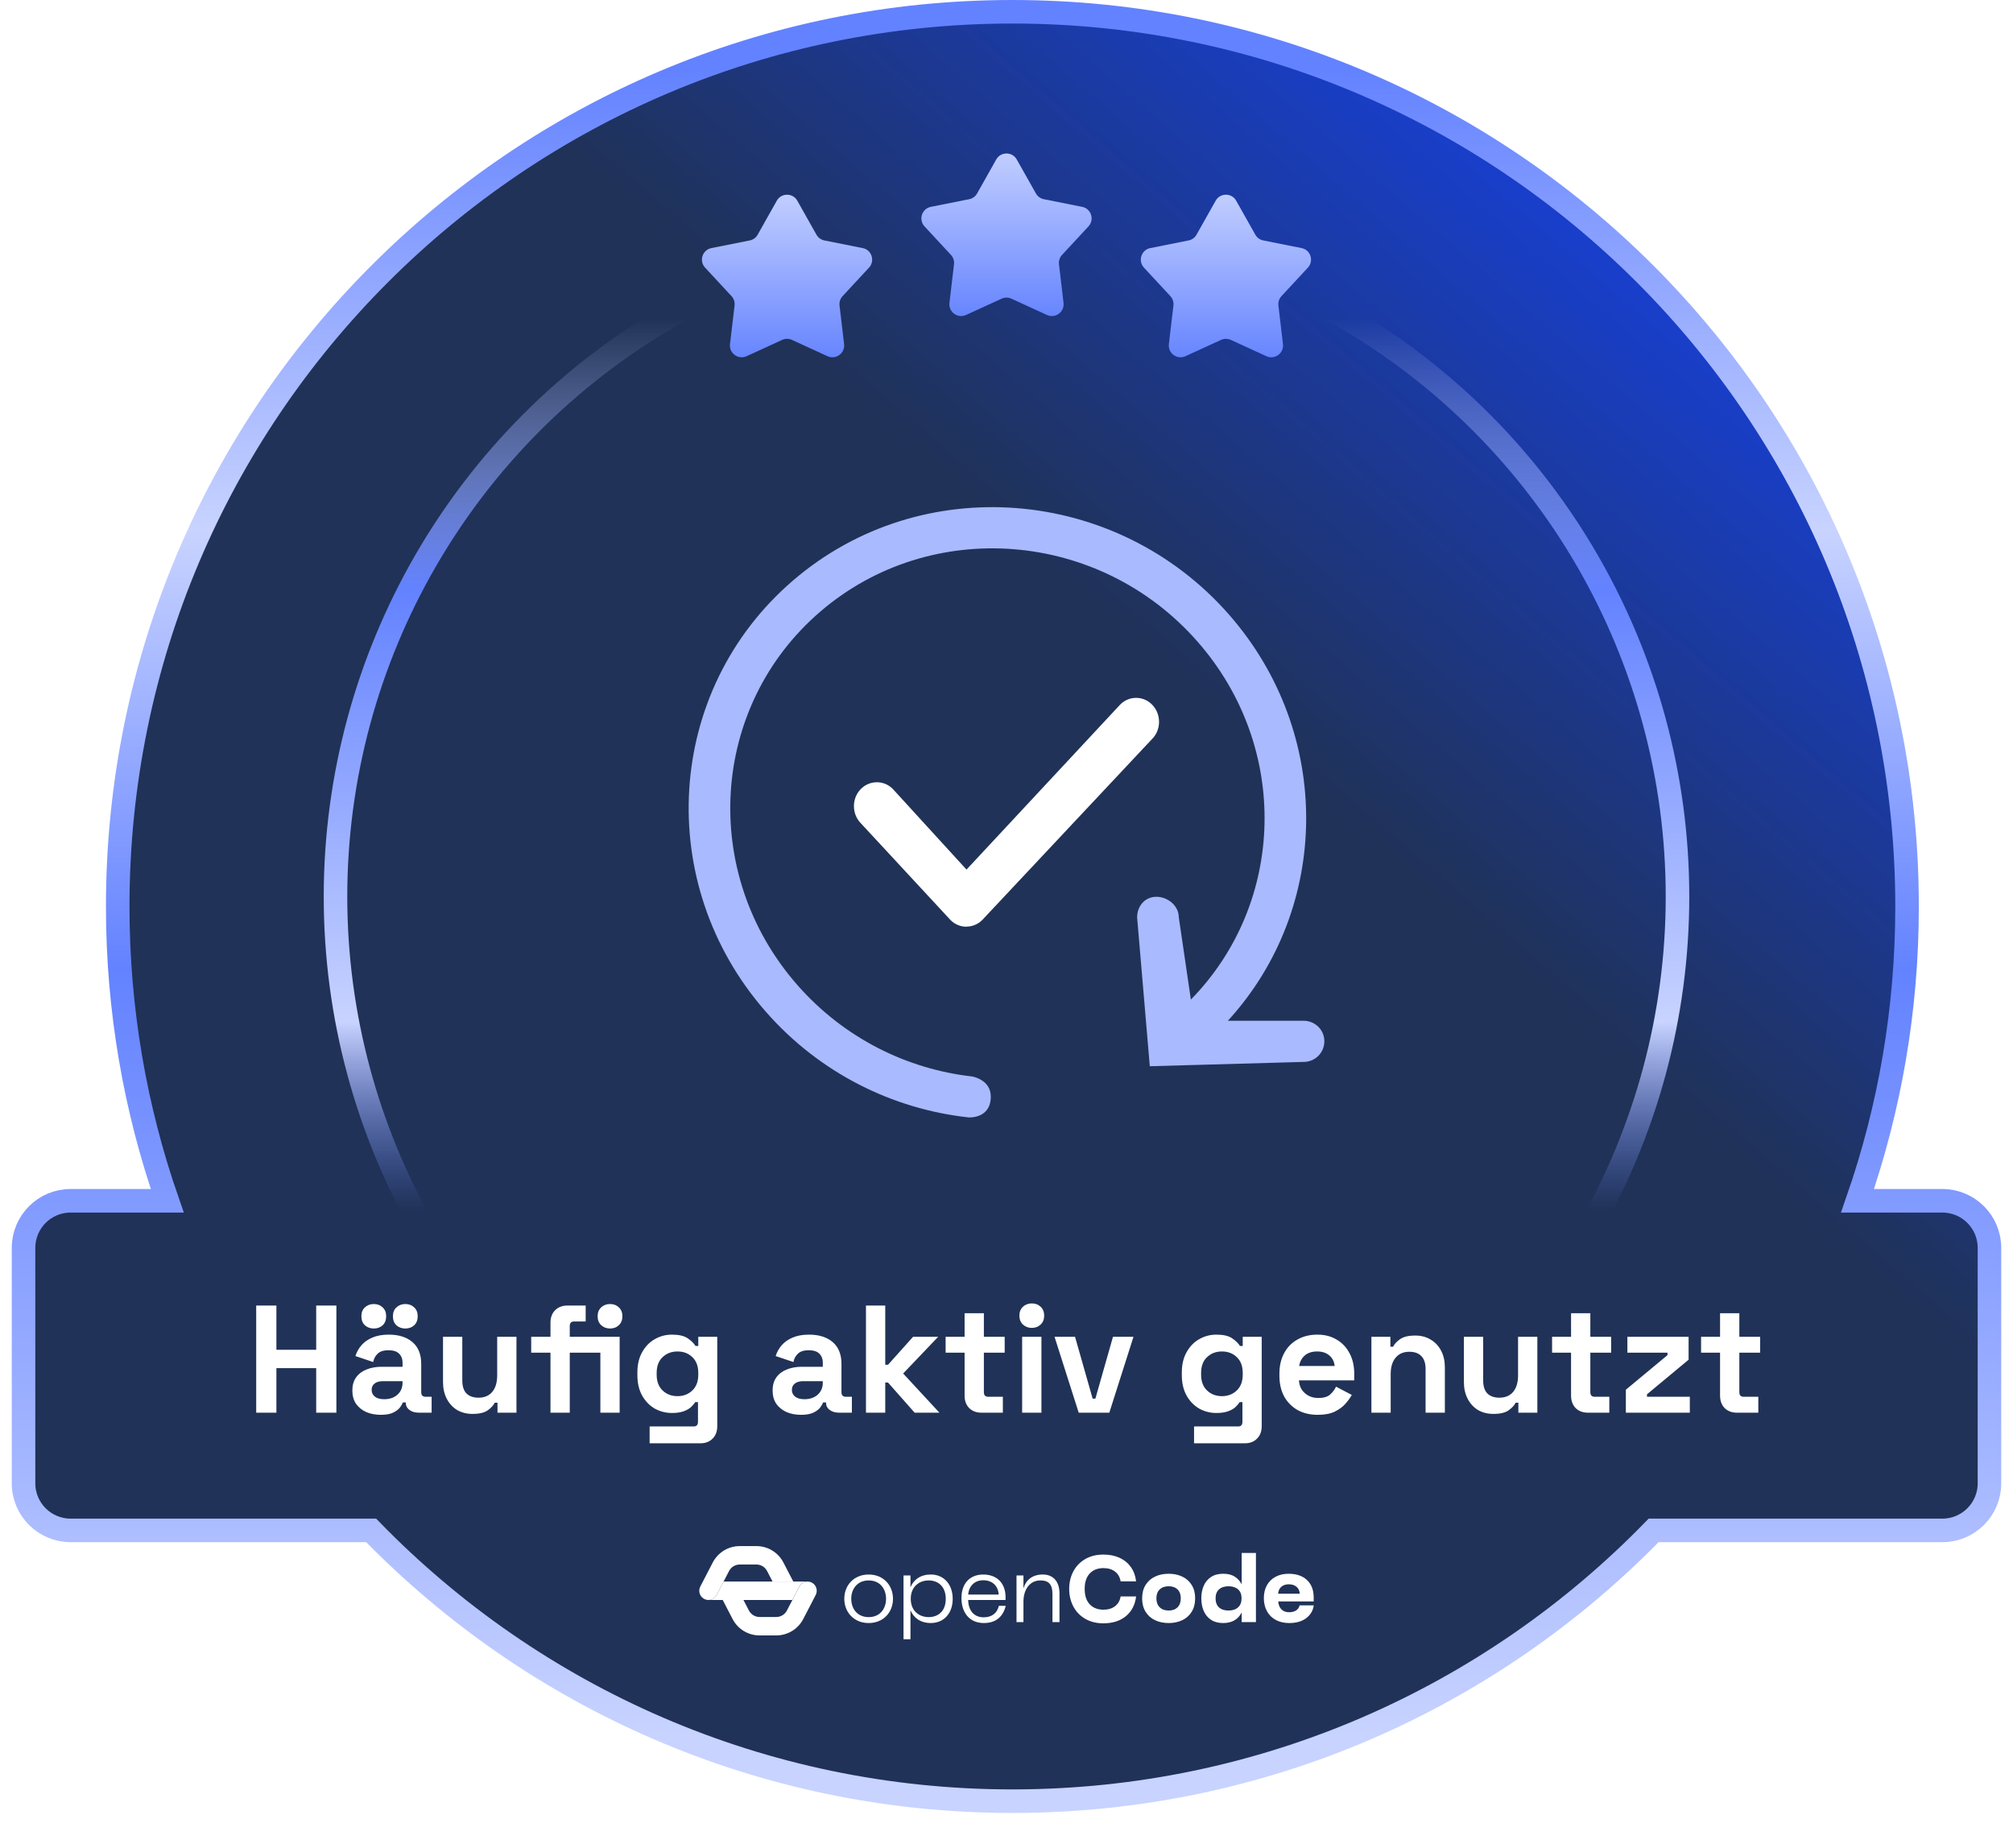 <svg width="171" height="157" viewBox="0 0 171 157" fill="none" xmlns="http://www.w3.org/2000/svg">
<g filter="url(#filter0_d_5179_35891)">
<path d="M157.792 102C160.518 94.171 162 85.758 162 77C162 35.026 127.974 1 86 1C44.026 1 10 35.026 10 77C10 85.758 11.482 94.171 14.208 102H6C3.791 102 2 103.791 2 106V126C2 128.209 3.791 130 6 130H31.53C45.337 144.188 64.639 153 86 153C107.361 153 126.663 144.188 140.47 130H165C167.209 130 169 128.209 169 126V106C169 103.791 167.209 102 165 102H157.792Z" fill="white"/>
</g>
<path d="M157.792 102C160.518 94.171 162 85.758 162 77C162 35.026 127.974 1 86 1C44.026 1 10 35.026 10 77C10 85.758 11.482 94.171 14.208 102H6C3.791 102 2 103.791 2 106V126C2 128.209 3.791 130 6 130H31.53C45.337 144.188 64.639 153 86 153C107.361 153 126.663 144.188 140.47 130H165C167.209 130 169 128.209 169 126V106C169 103.791 167.209 102 165 102H157.792Z" fill="url(#paint0_linear_5179_35891)" stroke="url(#paint1_linear_5179_35891)" stroke-width="2"/>
<circle cx="85.5" cy="76.159" r="57" transform="rotate(-180 85.5 76.159)" stroke="url(#paint2_linear_5179_35891)" stroke-width="2"/>
<path d="M73.793 133.747C75.053 133.747 75.858 134.673 75.858 135.808C75.858 136.942 75.053 137.869 73.793 137.869C72.534 137.869 71.721 136.942 71.721 135.808C71.721 134.673 72.525 133.747 73.793 133.747ZM73.793 137.366C74.758 137.366 75.268 136.647 75.268 135.808C75.268 134.969 74.758 134.25 73.793 134.25C72.829 134.25 72.311 134.969 72.311 135.808C72.311 136.647 72.821 137.366 73.793 137.366Z" fill="white"/>
<path d="M76.752 133.826H77.342V134.832C77.621 134.169 78.212 133.746 79.072 133.746C80.181 133.746 80.93 134.585 80.93 135.814C80.93 137.044 80.181 137.868 79.072 137.868C78.195 137.868 77.614 137.428 77.342 136.782V139.242H76.752V133.826ZM78.889 137.365C79.686 137.365 80.34 136.869 80.34 135.814C80.34 134.76 79.686 134.249 78.889 134.249C78.092 134.249 77.367 134.768 77.367 135.814C77.367 136.861 78.1 137.365 78.889 137.365Z" fill="white"/>
<path d="M83.53 133.748C84.662 133.748 85.42 134.459 85.42 135.673V135.912H82.24C82.263 136.743 82.686 137.382 83.562 137.382C84.288 137.382 84.711 136.998 84.854 136.407H85.436C85.269 137.11 84.79 137.869 83.579 137.869C82.296 137.869 81.674 136.91 81.674 135.752C81.674 134.473 82.415 133.747 83.531 133.747L83.53 133.748ZM84.838 135.449C84.782 134.674 84.264 134.235 83.523 134.235C82.829 134.235 82.311 134.682 82.247 135.449H84.838Z" fill="white"/>
<path d="M86.35 133.826H86.94V134.928C87.155 134.193 87.713 133.746 88.582 133.746C89.45 133.746 90.001 134.321 90.001 135.36V137.788H89.403V135.407C89.403 134.585 89.084 134.249 88.382 134.249C87.489 134.249 86.94 135 86.94 136.063V137.788H86.35V133.826Z" fill="white"/>
<path d="M92.193 137.513C91.755 137.26 91.417 136.911 91.181 136.467C90.944 136.022 90.826 135.522 90.826 134.969C90.826 134.416 90.944 133.917 91.181 133.475C91.417 133.033 91.755 132.686 92.193 132.432C92.632 132.179 93.143 132.053 93.727 132.053C94.248 132.053 94.708 132.145 95.106 132.329C95.505 132.512 95.825 132.775 96.067 133.116C96.309 133.456 96.457 133.861 96.51 134.33H95.195C95.136 133.973 94.978 133.696 94.721 133.499C94.463 133.302 94.135 133.203 93.736 133.203C93.246 133.203 92.859 133.355 92.572 133.659C92.286 133.962 92.141 134.399 92.141 134.969C92.141 135.539 92.285 135.975 92.572 136.28C92.859 136.583 93.247 136.735 93.736 136.735C94.135 136.735 94.463 136.637 94.721 136.439C94.978 136.242 95.136 135.965 95.195 135.608H96.51C96.425 136.316 96.137 136.875 95.645 137.282C95.153 137.689 94.514 137.893 93.727 137.893C93.143 137.893 92.632 137.766 92.193 137.514V137.513Z" fill="white"/>
<path d="M97.317 134.633C97.513 134.319 97.781 134.082 98.121 133.922C98.462 133.762 98.847 133.682 99.277 133.682C99.708 133.682 100.086 133.762 100.426 133.922C100.766 134.082 101.034 134.319 101.23 134.633C101.427 134.948 101.526 135.326 101.526 135.768C101.526 136.21 101.427 136.597 101.23 136.914C101.034 137.231 100.766 137.469 100.426 137.629C100.086 137.789 99.703 137.869 99.277 137.869C98.852 137.869 98.462 137.789 98.121 137.629C97.781 137.469 97.513 137.231 97.317 136.914C97.12 136.597 97.022 136.215 97.022 135.768C97.022 135.321 97.12 134.948 97.317 134.633ZM98.512 136.53C98.698 136.714 98.953 136.806 99.277 136.806C99.601 136.806 99.847 136.714 100.03 136.53C100.214 136.347 100.305 136.093 100.305 135.767C100.305 135.442 100.214 135.197 100.03 135.016C99.847 134.835 99.596 134.744 99.277 134.744C98.959 134.744 98.698 134.835 98.512 135.016C98.327 135.197 98.233 135.448 98.233 135.767C98.233 136.087 98.327 136.347 98.512 136.53Z" fill="white"/>
<path d="M102.874 137.593C102.595 137.409 102.388 137.158 102.252 136.841C102.117 136.524 102.049 136.167 102.049 135.767C102.049 135.368 102.117 135.019 102.252 134.705C102.388 134.39 102.595 134.141 102.874 133.958C103.153 133.774 103.497 133.682 103.906 133.682C104.315 133.682 104.646 133.767 104.898 133.934C105.151 134.101 105.344 134.316 105.477 134.577V131.917H106.689V137.789H105.477V136.974C105.169 137.571 104.645 137.869 103.906 137.869C103.496 137.869 103.153 137.777 102.874 137.594V137.593ZM103.552 136.542C103.746 136.718 104.015 136.806 104.361 136.806C104.706 136.806 104.97 136.716 105.17 136.538C105.369 136.36 105.469 136.103 105.469 135.767C105.469 135.431 105.37 135.184 105.17 135.008C104.97 134.832 104.701 134.745 104.361 134.745C104.021 134.745 103.752 134.832 103.556 135.008C103.359 135.184 103.261 135.437 103.261 135.767C103.261 136.098 103.357 136.366 103.552 136.542Z" fill="white"/>
<path d="M107.629 134.645C107.807 134.334 108.054 134.096 108.371 133.931C108.687 133.766 109.049 133.683 109.459 133.683C110.129 133.683 110.652 133.862 111.029 134.219C111.407 134.576 111.595 135.069 111.595 135.697V136.032H108.582C108.603 136.32 108.694 136.545 108.853 136.707C109.013 136.87 109.23 136.951 109.507 136.951C109.746 136.951 109.944 136.901 110.101 136.799C110.257 136.698 110.357 136.554 110.399 136.367H111.602C111.539 136.814 111.324 137.177 110.961 137.453C110.597 137.73 110.114 137.869 109.514 137.869C109.073 137.869 108.69 137.78 108.365 137.601C108.041 137.423 107.793 137.174 107.62 136.854C107.447 136.535 107.361 136.168 107.361 135.752C107.361 135.336 107.45 134.957 107.628 134.645H107.629ZM110.415 135.376C110.394 135.12 110.3 134.923 110.132 134.785C109.965 134.646 109.748 134.577 109.482 134.577C109.217 134.577 109.011 134.647 108.849 134.785C108.687 134.923 108.595 135.12 108.574 135.376H110.415Z" fill="white"/>
<path d="M63.427 134.343H61.469L60.875 135.487C60.736 135.756 60.464 135.909 60.182 135.909H64.028H67.309L67.902 134.765C68.046 134.488 68.332 134.334 68.623 134.344C68.614 134.344 68.606 134.343 68.596 134.343H63.428L63.427 134.343Z" fill="white"/>
<path d="M65.163 133.45L65.627 134.344H67.388L66.55 132.728C66.104 131.868 65.225 131.333 64.257 131.333H62.84C61.872 131.333 60.993 131.868 60.546 132.728L59.489 134.766C59.289 135.149 59.439 135.622 59.821 135.821C59.937 135.882 60.059 135.91 60.181 135.91C60.463 135.91 60.735 135.756 60.874 135.488L61.932 133.45C62.108 133.11 62.456 132.898 62.839 132.898H64.256C64.638 132.898 64.986 133.11 65.162 133.45H65.163Z" fill="white"/>
<path d="M68.959 134.432C68.576 134.232 68.104 134.382 67.906 134.765L66.848 136.803C66.672 137.143 66.324 137.355 65.942 137.355H64.525C64.142 137.355 63.794 137.143 63.618 136.803L63.154 135.909H61.393L62.231 137.526C62.677 138.386 63.556 138.92 64.525 138.92H65.942C66.909 138.92 67.788 138.386 68.235 137.526L69.292 135.488C69.492 135.104 69.342 134.631 68.96 134.432H68.959Z" fill="white"/>
<path d="M82.094 78.72C81.609 78.72 81.115 78.53 80.742 78.151L73.135 69.942C72.363 69.165 72.337 67.872 73.082 67.068C73.828 66.264 75.069 66.237 75.84 67.014L82.103 73.867L95.166 59.841C95.947 59.064 97.187 59.1 97.924 59.913C98.661 60.727 98.635 62.019 97.855 62.787L83.439 78.151C83.066 78.521 82.58 78.711 82.094 78.711V78.72Z" fill="white"/>
<path d="M67.372 49.305C78.248 39.965 94.829 41.302 104.392 52.195C113.261 62.302 113.058 77.152 104.306 86.707H110.732C111.706 86.707 112.5 87.477 112.5 88.44C112.508 89.411 111.722 90.204 110.748 90.204L97.673 90.571L96.597 77.941C96.589 76.97 97.258 76.177 98.232 76.177C99.207 76.177 100.134 76.947 100.134 77.91L101.162 84.907C109.201 76.71 109.618 63.485 101.72 54.495C93.391 45.008 79.049 43.913 69.69 51.947C60.323 59.981 59.411 74.177 67.733 83.671C71.706 88.195 77.056 90.816 82.579 91.441C82.579 91.441 84.165 91.697 84.165 93.145C84.165 95.07 82.264 94.917 82.264 94.917C75.859 94.212 69.663 91.186 65.069 85.956C55.498 75.062 56.488 58.644 67.372 49.305Z" fill="#A9BAFF"/>
<path d="M104.556 28.873C104.291 28.752 103.987 28.752 103.722 28.873L100.703 30.258C99.993 30.583 99.201 30.006 99.293 29.231L99.681 25.953C99.715 25.662 99.62 25.371 99.421 25.156L97.176 22.733C96.645 22.16 96.948 21.225 97.714 21.073L100.967 20.426C101.253 20.369 101.5 20.19 101.643 19.935L103.268 17.049C103.65 16.37 104.628 16.37 105.01 17.049L106.637 19.936C106.78 20.19 107.027 20.369 107.313 20.425L110.565 21.073C111.332 21.225 111.635 22.16 111.103 22.733L108.857 25.156C108.658 25.371 108.563 25.662 108.597 25.953L108.985 29.231C109.077 30.006 108.285 30.583 107.575 30.258L104.556 28.873Z" fill="url(#paint3_linear_5179_35891)"/>
<path d="M85.916 25.371C85.651 25.249 85.347 25.249 85.082 25.371L82.063 26.755C81.354 27.08 80.561 26.504 80.653 25.729L81.041 22.451C81.075 22.16 80.981 21.869 80.781 21.654L78.536 19.231C78.005 18.657 78.308 17.723 79.075 17.57L82.327 16.923C82.613 16.866 82.86 16.687 83.003 16.433L84.628 13.547C85.011 12.868 85.988 12.868 86.371 13.547L87.998 16.433C88.141 16.687 88.388 16.866 88.674 16.923L91.925 17.57C92.693 17.723 92.995 18.657 92.464 19.231L90.217 21.654C90.018 21.868 89.923 22.16 89.958 22.451L90.345 25.729C90.437 26.504 89.645 27.08 88.936 26.755L85.916 25.371Z" fill="url(#paint4_linear_5179_35891)"/>
<path d="M67.275 28.873C67.01 28.752 66.706 28.752 66.441 28.873L63.422 30.258C62.712 30.583 61.92 30.006 62.012 29.231L62.399 25.953C62.434 25.662 62.339 25.371 62.14 25.156L59.895 22.733C59.363 22.16 59.666 21.225 60.433 21.073L63.686 20.426C63.972 20.369 64.219 20.19 64.362 19.935L65.987 17.049C66.369 16.37 67.347 16.37 67.729 17.049L69.356 19.936C69.499 20.19 69.746 20.369 70.032 20.425L73.284 21.073C74.051 21.225 74.354 22.16 73.822 22.733L71.576 25.156C71.377 25.371 71.282 25.662 71.316 25.953L71.704 29.231C71.795 30.006 71.003 30.583 70.294 30.258L67.275 28.873Z" fill="url(#paint5_linear_5179_35891)"/>
<path d="M21.764 120V110.9H23.48V114.657H26.86V110.9H28.576V120H26.86V116.217H23.48V120H21.764ZM32.349 120.182C31.89 120.182 31.479 120.104 31.114 119.948C30.75 119.783 30.46 119.549 30.244 119.246C30.035 118.934 29.931 118.557 29.931 118.115C29.931 117.673 30.035 117.305 30.244 117.01C30.46 116.707 30.755 116.481 31.128 116.334C31.509 116.178 31.942 116.1 32.428 116.1H34.196V115.736C34.196 115.433 34.1 115.186 33.91 114.995C33.719 114.796 33.416 114.696 32.999 114.696C32.592 114.696 32.289 114.791 32.09 114.982C31.89 115.164 31.76 115.402 31.7 115.697L30.192 115.19C30.296 114.861 30.46 114.562 30.686 114.293C30.919 114.016 31.227 113.795 31.608 113.63C31.998 113.457 32.471 113.37 33.026 113.37C33.875 113.37 34.547 113.582 35.041 114.007C35.535 114.432 35.782 115.047 35.782 115.853V118.258C35.782 118.518 35.903 118.648 36.145 118.648H36.666V120H35.574C35.253 120 34.989 119.922 34.781 119.766C34.572 119.61 34.468 119.402 34.468 119.142V119.129H34.221C34.187 119.233 34.109 119.372 33.987 119.545C33.866 119.71 33.675 119.857 33.416 119.987C33.156 120.117 32.8 120.182 32.349 120.182ZM32.636 118.856C33.095 118.856 33.468 118.73 33.754 118.479C34.048 118.219 34.196 117.877 34.196 117.452V117.322H32.544C32.241 117.322 32.003 117.387 31.829 117.517C31.656 117.647 31.57 117.829 31.57 118.063C31.57 118.297 31.66 118.488 31.843 118.635C32.025 118.782 32.289 118.856 32.636 118.856ZM34.429 112.85C34.135 112.85 33.883 112.759 33.675 112.577C33.476 112.386 33.377 112.131 33.377 111.81C33.377 111.489 33.476 111.238 33.675 111.056C33.883 110.865 34.135 110.77 34.429 110.77C34.733 110.77 34.984 110.865 35.184 111.056C35.383 111.238 35.483 111.489 35.483 111.81C35.483 112.131 35.383 112.386 35.184 112.577C34.984 112.759 34.733 112.85 34.429 112.85ZM31.752 112.85C31.457 112.85 31.206 112.759 30.997 112.577C30.798 112.386 30.698 112.131 30.698 111.81C30.698 111.489 30.798 111.238 30.997 111.056C31.206 110.865 31.457 110.77 31.752 110.77C32.055 110.77 32.306 110.865 32.505 111.056C32.705 111.238 32.804 111.489 32.804 111.81C32.804 112.131 32.705 112.386 32.505 112.577C32.306 112.759 32.055 112.85 31.752 112.85ZM40.142 120.104C39.64 120.104 39.198 119.991 38.816 119.766C38.444 119.532 38.153 119.211 37.945 118.804C37.737 118.397 37.633 117.929 37.633 117.4V113.552H39.271V117.27C39.271 117.755 39.388 118.119 39.622 118.362C39.865 118.605 40.207 118.726 40.649 118.726C41.152 118.726 41.542 118.561 41.819 118.232C42.097 117.894 42.235 117.426 42.235 116.828V113.552H43.873V120H42.261V119.155H42.027C41.923 119.372 41.728 119.584 41.442 119.792C41.156 120 40.723 120.104 40.142 120.104ZM46.762 120V114.904H45.124V113.552H46.762V112.356C46.762 111.914 46.892 111.563 47.152 111.303C47.421 111.034 47.767 110.9 48.192 110.9H49.752V112.252H48.764C48.522 112.252 48.4 112.382 48.4 112.642V113.552H51V114.904H48.4V120H46.762ZM51 120V113.552H52.638V120H51ZM51.819 112.85C51.525 112.85 51.273 112.755 51.065 112.564C50.866 112.373 50.766 112.122 50.766 111.81C50.766 111.498 50.866 111.247 51.065 111.056C51.273 110.865 51.525 110.77 51.819 110.77C52.123 110.77 52.374 110.865 52.573 111.056C52.773 111.247 52.872 111.498 52.872 111.81C52.872 112.122 52.773 112.373 52.573 112.564C52.374 112.755 52.123 112.85 51.819 112.85ZM54.144 116.802V116.594C54.144 115.918 54.278 115.342 54.547 114.865C54.816 114.38 55.171 114.011 55.613 113.76C56.064 113.5 56.553 113.37 57.082 113.37C57.671 113.37 58.118 113.474 58.421 113.682C58.724 113.89 58.945 114.107 59.084 114.332H59.318V113.552H60.93V121.144C60.93 121.586 60.8 121.937 60.54 122.197C60.28 122.466 59.933 122.6 59.5 122.6H55.184V121.17H58.928C59.171 121.17 59.292 121.04 59.292 120.78V119.103H59.058C58.971 119.242 58.85 119.385 58.694 119.532C58.538 119.671 58.33 119.788 58.07 119.883C57.81 119.978 57.481 120.026 57.082 120.026C56.553 120.026 56.064 119.9 55.613 119.649C55.171 119.389 54.816 119.021 54.547 118.544C54.278 118.059 54.144 117.478 54.144 116.802ZM57.55 118.596C58.053 118.596 58.473 118.436 58.811 118.115C59.149 117.794 59.318 117.344 59.318 116.763V116.633C59.318 116.044 59.149 115.593 58.811 115.281C58.482 114.96 58.061 114.8 57.55 114.8C57.047 114.8 56.627 114.96 56.289 115.281C55.951 115.593 55.782 116.044 55.782 116.633V116.763C55.782 117.344 55.951 117.794 56.289 118.115C56.627 118.436 57.047 118.596 57.55 118.596ZM68.049 120.182C67.589 120.182 67.178 120.104 66.814 119.948C66.45 119.783 66.159 119.549 65.943 119.246C65.735 118.934 65.631 118.557 65.631 118.115C65.631 117.673 65.735 117.305 65.943 117.01C66.159 116.707 66.454 116.481 66.827 116.334C67.208 116.178 67.641 116.1 68.127 116.1H69.895V115.736C69.895 115.433 69.799 115.186 69.609 114.995C69.418 114.796 69.115 114.696 68.699 114.696C68.291 114.696 67.988 114.791 67.789 114.982C67.589 115.164 67.459 115.402 67.399 115.697L65.891 115.19C65.995 114.861 66.159 114.562 66.385 114.293C66.619 114.016 66.926 113.795 67.308 113.63C67.698 113.457 68.17 113.37 68.725 113.37C69.574 113.37 70.246 113.582 70.74 114.007C71.234 114.432 71.481 115.047 71.481 115.853V118.258C71.481 118.518 71.602 118.648 71.845 118.648H72.365V120H71.273C70.952 120 70.688 119.922 70.48 119.766C70.272 119.61 70.168 119.402 70.168 119.142V119.129H69.921C69.886 119.233 69.808 119.372 69.687 119.545C69.565 119.71 69.375 119.857 69.115 119.987C68.855 120.117 68.499 120.182 68.049 120.182ZM68.335 118.856C68.794 118.856 69.167 118.73 69.453 118.479C69.747 118.219 69.895 117.877 69.895 117.452V117.322H68.244C67.94 117.322 67.702 117.387 67.529 117.517C67.355 117.647 67.269 117.829 67.269 118.063C67.269 118.297 67.36 118.488 67.542 118.635C67.724 118.782 67.988 118.856 68.335 118.856ZM73.562 120V110.9H75.2V115.931H75.434L77.566 113.552H79.698L76.721 116.672L79.802 120H77.696L75.434 117.439H75.2V120H73.562ZM83.37 120C82.946 120 82.599 119.87 82.33 119.61C82.07 119.341 81.94 118.986 81.94 118.544V114.904H80.328V113.552H81.94V111.55H83.578V113.552H85.346V114.904H83.578V118.258C83.578 118.518 83.7 118.648 83.942 118.648H85.19V120H83.37ZM86.829 120V113.552H88.467V120H86.829ZM87.648 112.798C87.353 112.798 87.102 112.703 86.894 112.512C86.695 112.321 86.595 112.07 86.595 111.758C86.595 111.446 86.695 111.195 86.894 111.004C87.102 110.813 87.353 110.718 87.648 110.718C87.951 110.718 88.203 110.813 88.402 111.004C88.601 111.195 88.701 111.446 88.701 111.758C88.701 112.07 88.601 112.321 88.402 112.512C88.203 112.703 87.951 112.798 87.648 112.798ZM91.634 120L89.58 113.552H91.322L92.817 118.804H93.051L94.546 113.552H96.288L94.234 120H91.634ZM100.393 116.802V116.594C100.393 115.918 100.527 115.342 100.796 114.865C101.065 114.38 101.42 114.011 101.862 113.76C102.313 113.5 102.802 113.37 103.331 113.37C103.92 113.37 104.367 113.474 104.67 113.682C104.973 113.89 105.194 114.107 105.333 114.332H105.567V113.552H107.179V121.144C107.179 121.586 107.049 121.937 106.789 122.197C106.529 122.466 106.182 122.6 105.749 122.6H101.433V121.17H105.177C105.42 121.17 105.541 121.04 105.541 120.78V119.103H105.307C105.22 119.242 105.099 119.385 104.943 119.532C104.787 119.671 104.579 119.788 104.319 119.883C104.059 119.978 103.73 120.026 103.331 120.026C102.802 120.026 102.313 119.9 101.862 119.649C101.42 119.389 101.065 119.021 100.796 118.544C100.527 118.059 100.393 117.478 100.393 116.802ZM103.799 118.596C104.302 118.596 104.722 118.436 105.06 118.115C105.398 117.794 105.567 117.344 105.567 116.763V116.633C105.567 116.044 105.398 115.593 105.06 115.281C104.731 114.96 104.31 114.8 103.799 114.8C103.296 114.8 102.876 114.96 102.538 115.281C102.2 115.593 102.031 116.044 102.031 116.633V116.763C102.031 117.344 102.2 117.794 102.538 118.115C102.876 118.436 103.296 118.596 103.799 118.596ZM111.933 120.182C111.292 120.182 110.724 120.048 110.23 119.779C109.745 119.502 109.363 119.116 109.086 118.622C108.817 118.119 108.683 117.53 108.683 116.854V116.698C108.683 116.022 108.817 115.437 109.086 114.943C109.355 114.44 109.732 114.055 110.217 113.786C110.702 113.509 111.266 113.37 111.907 113.37C112.54 113.37 113.09 113.513 113.558 113.799C114.026 114.076 114.39 114.466 114.65 114.969C114.91 115.463 115.04 116.039 115.04 116.698V117.257H110.347C110.364 117.699 110.529 118.059 110.841 118.336C111.153 118.613 111.534 118.752 111.985 118.752C112.444 118.752 112.782 118.652 112.999 118.453C113.216 118.254 113.38 118.033 113.493 117.79L114.832 118.492C114.711 118.717 114.533 118.964 114.299 119.233C114.074 119.493 113.77 119.718 113.389 119.909C113.008 120.091 112.522 120.182 111.933 120.182ZM110.36 116.035H113.376C113.341 115.662 113.19 115.363 112.921 115.138C112.661 114.913 112.319 114.8 111.894 114.8C111.452 114.8 111.101 114.913 110.841 115.138C110.581 115.363 110.421 115.662 110.36 116.035ZM116.498 120V113.552H118.11V114.397H118.344C118.448 114.172 118.643 113.959 118.929 113.76C119.215 113.552 119.648 113.448 120.229 113.448C120.732 113.448 121.169 113.565 121.542 113.799C121.923 114.024 122.218 114.341 122.426 114.748C122.634 115.147 122.738 115.615 122.738 116.152V120H121.1V116.282C121.1 115.797 120.979 115.433 120.736 115.19C120.502 114.947 120.164 114.826 119.722 114.826C119.219 114.826 118.829 114.995 118.552 115.333C118.275 115.662 118.136 116.126 118.136 116.724V120H116.498ZM126.864 120.104C126.361 120.104 125.919 119.991 125.538 119.766C125.165 119.532 124.875 119.211 124.667 118.804C124.459 118.397 124.355 117.929 124.355 117.4V113.552H125.993V117.27C125.993 117.755 126.11 118.119 126.344 118.362C126.587 118.605 126.929 118.726 127.371 118.726C127.874 118.726 128.264 118.561 128.541 118.232C128.818 117.894 128.957 117.426 128.957 116.828V113.552H130.595V120H128.983V119.155H128.749C128.645 119.372 128.45 119.584 128.164 119.792C127.878 120 127.445 120.104 126.864 120.104ZM134.888 120C134.463 120 134.116 119.87 133.848 119.61C133.588 119.341 133.458 118.986 133.458 118.544V114.904H131.846V113.552H133.458V111.55H135.096V113.552H136.864V114.904H135.096V118.258C135.096 118.518 135.217 118.648 135.46 118.648H136.708V120H134.888ZM138.113 120V118.05L141.649 115.112V114.904H138.243V113.552H143.443V115.502L139.907 118.44V118.648H143.547V120H138.113ZM147.545 120C147.12 120 146.774 119.87 146.505 119.61C146.245 119.341 146.115 118.986 146.115 118.544V114.904H144.503V113.552H146.115V111.55H147.753V113.552H149.521V114.904H147.753V118.258C147.753 118.518 147.874 118.648 148.117 118.648H149.365V120H147.545Z" fill="white"/>
<defs>
<filter id="filter0_d_5179_35891" x="0" y="1" width="171" height="156" filterUnits="userSpaceOnUse" color-interpolation-filters="sRGB">
<feFlood flood-opacity="0" result="BackgroundImageFix"/>
<feColorMatrix in="SourceAlpha" type="matrix" values="0 0 0 0 0 0 0 0 0 0 0 0 0 0 0 0 0 0 127 0" result="hardAlpha"/>
<feOffset dy="2"/>
<feGaussianBlur stdDeviation="1"/>
<feComposite in2="hardAlpha" operator="out"/>
<feColorMatrix type="matrix" values="0 0 0 0 0.125 0 0 0 0 0.196 0 0 0 0 0.341 0 0 0 0.5 0"/>
<feBlend mode="normal" in2="BackgroundImageFix" result="effect1_dropShadow_5179_35891"/>
<feBlend mode="normal" in="SourceGraphic" in2="effect1_dropShadow_5179_35891" result="shape"/>
</filter>
<linearGradient id="paint0_linear_5179_35891" x1="37.652" y1="139.764" x2="162.008" y2="-4.3" gradientUnits="userSpaceOnUse">
<stop offset="0.54" stop-color="#203257"/>
<stop offset="0.93" stop-color="#1544FF"/>
</linearGradient>
<linearGradient id="paint1_linear_5179_35891" x1="85.5" y1="1" x2="85.5" y2="153" gradientUnits="userSpaceOnUse">
<stop offset="0.032" stop-color="#6382FF"/>
<stop offset="0.29" stop-color="#C8D3FF"/>
<stop offset="0.535" stop-color="#6382FF"/>
<stop offset="0.965" stop-color="#C8D3FF"/>
</linearGradient>
<linearGradient id="paint2_linear_5179_35891" x1="85" y1="21.818" x2="85" y2="125.318" gradientUnits="userSpaceOnUse">
<stop offset="0.267" stop-color="#6382FF" stop-opacity="0"/>
<stop offset="0.422" stop-color="#C8D3FF"/>
<stop offset="0.777" stop-color="#6382FF"/>
<stop offset="1" stop-color="#C8D3FF" stop-opacity="0"/>
</linearGradient>
<linearGradient id="paint3_linear_5179_35891" x1="104.14" y1="31" x2="104.14" y2="15.502" gradientUnits="userSpaceOnUse">
<stop stop-color="#6382FF"/>
<stop offset="1" stop-color="#C8D3FF"/>
</linearGradient>
<linearGradient id="paint4_linear_5179_35891" x1="85.5" y1="27.497" x2="85.5" y2="12" gradientUnits="userSpaceOnUse">
<stop stop-color="#6382FF"/>
<stop offset="1" stop-color="#C8D3FF"/>
</linearGradient>
<linearGradient id="paint5_linear_5179_35891" x1="66.859" y1="31" x2="66.859" y2="15.502" gradientUnits="userSpaceOnUse">
<stop stop-color="#6382FF"/>
<stop offset="1" stop-color="#C8D3FF"/>
</linearGradient>
</defs>
</svg>
